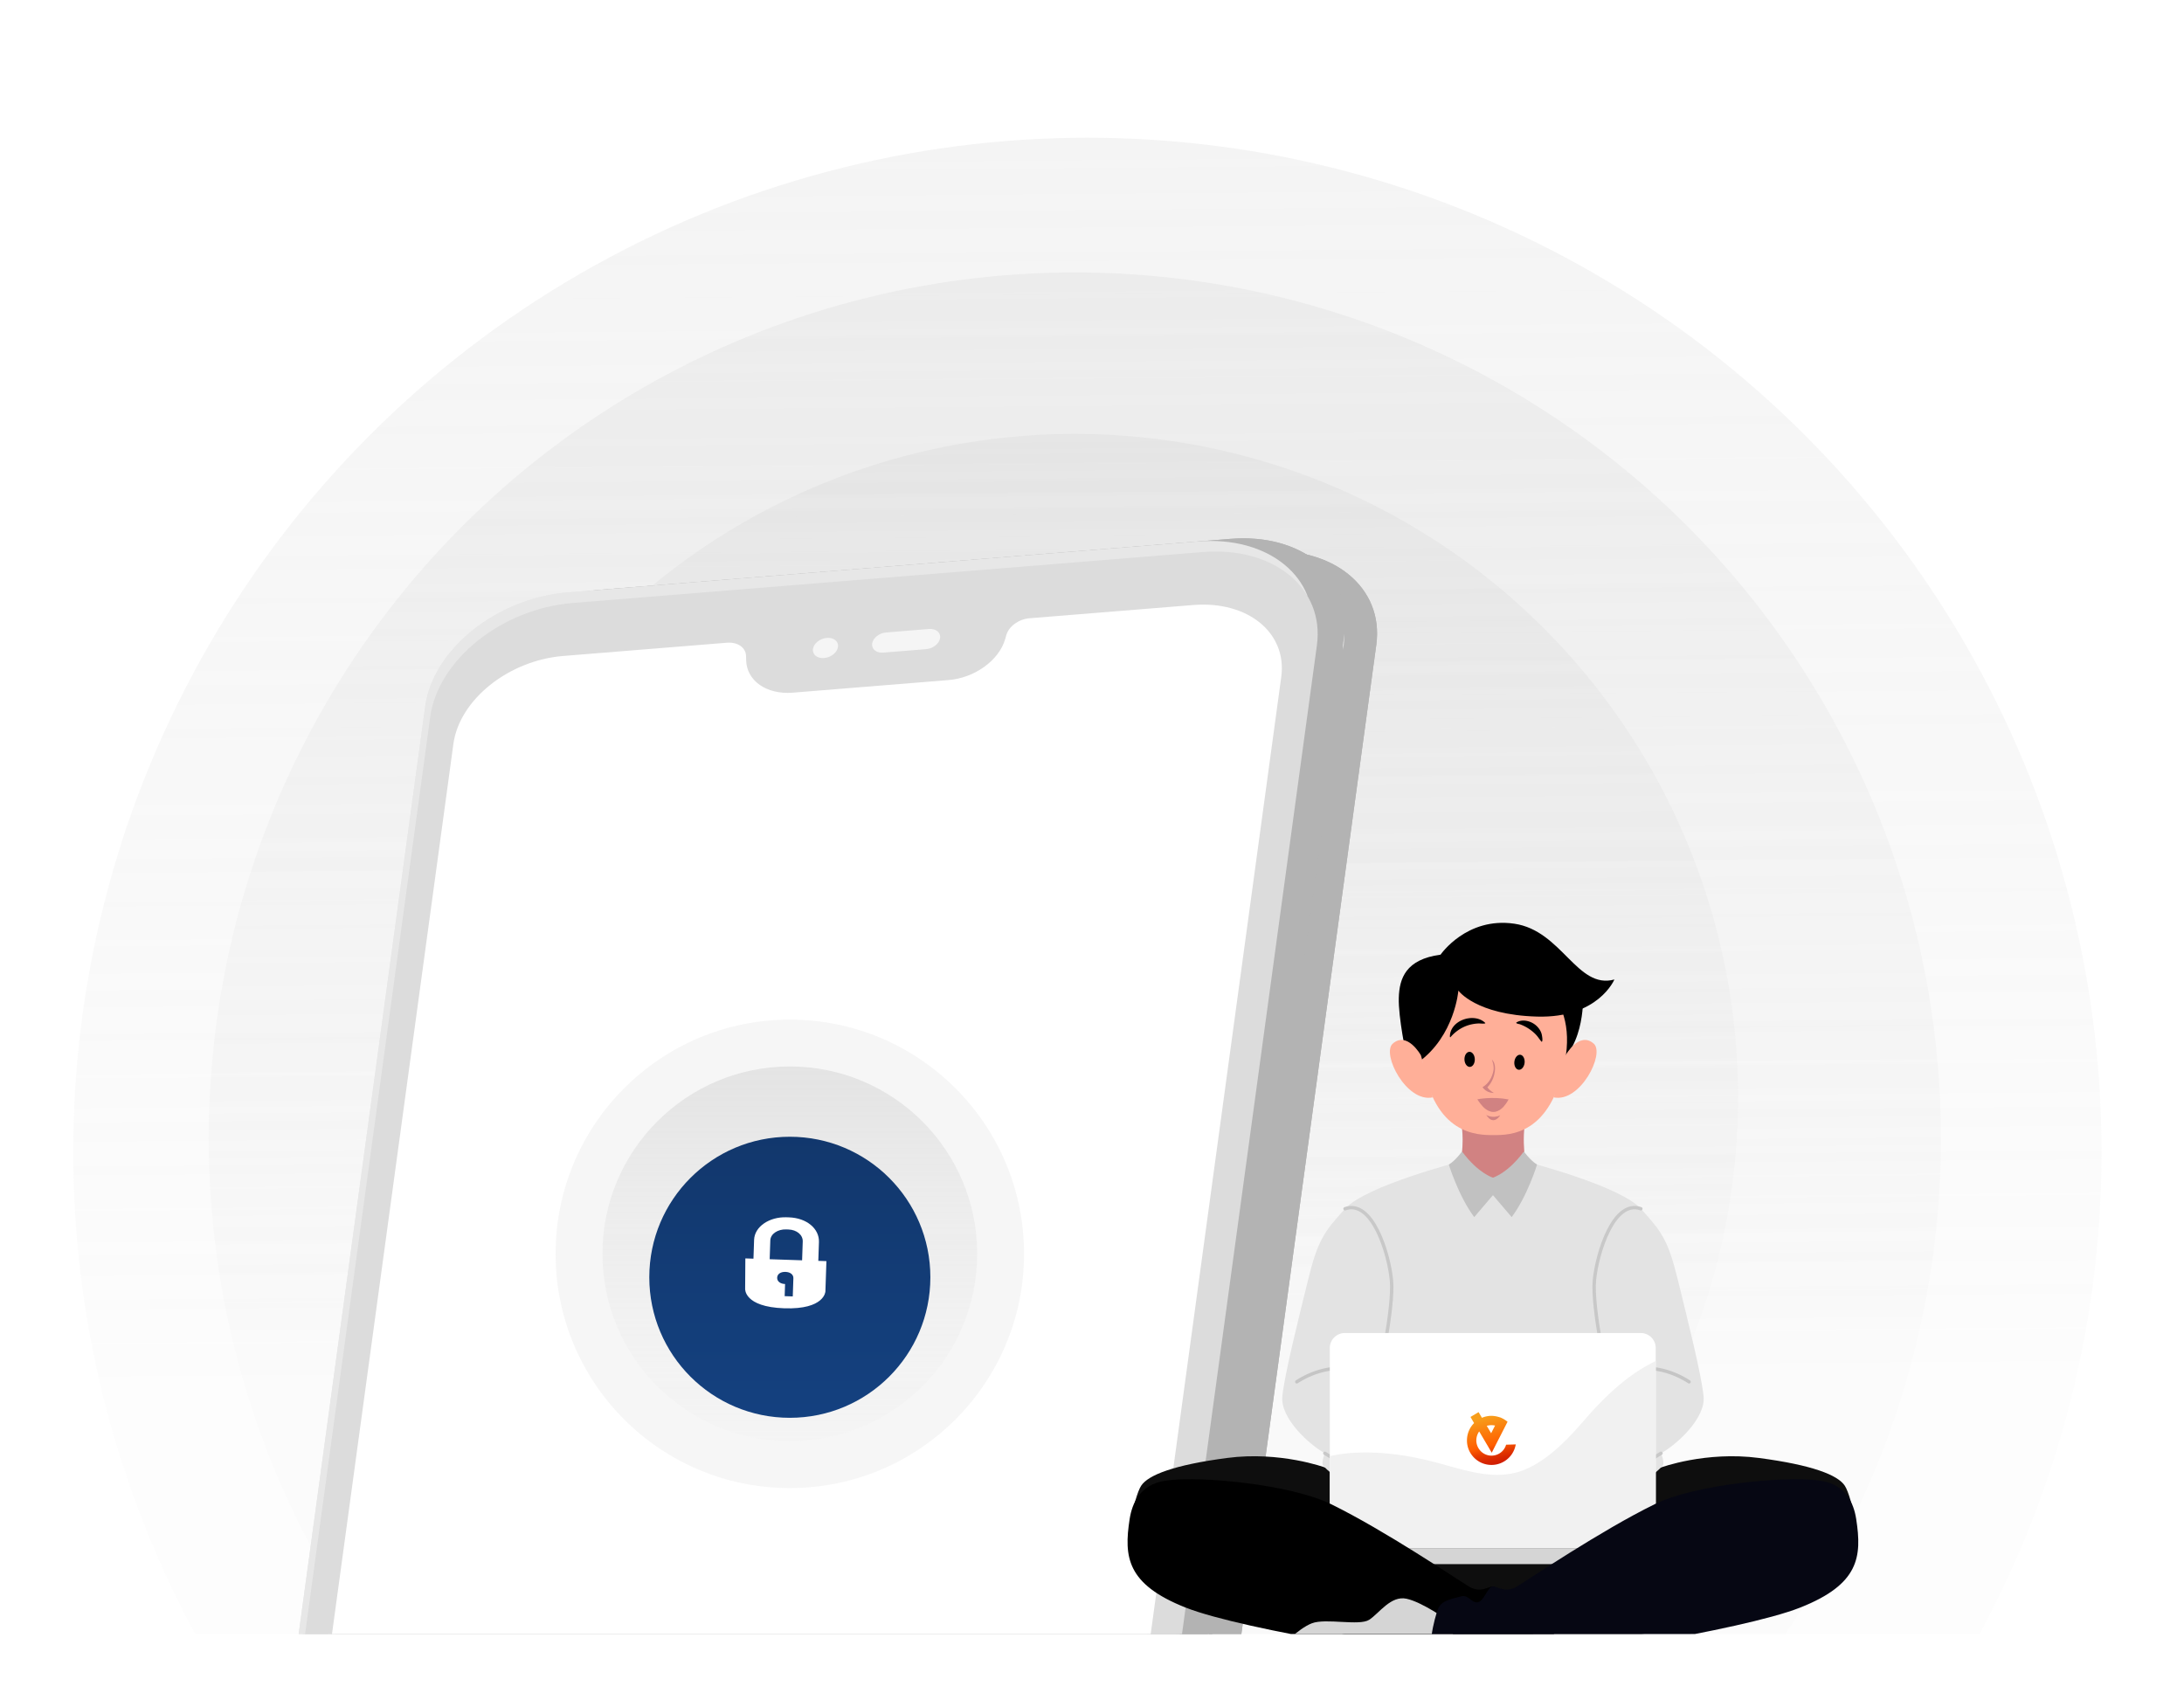 <svg width="370" height="288" fill="none" xmlns="http://www.w3.org/2000/svg"><g clip-path="url(#a)"><g clip-path="url(#b)"><circle cx="184.218" cy="195.148" r="171.812" fill="url(#c)"/><circle cx="182.093" cy="192.88" r="146.726" fill="url(#d)"/><circle cx="182.056" cy="185.899" r="112.392" fill="url(#e)"/><path d="m180.913 334.63-106.73 8.631c-12.01.971-20.666-6.109-19.346-15.803l28.108-206.077c1.321-9.702 12.132-18.348 24.133-19.318l106.739-8.631c12.012-.972 20.668 6.108 19.347 15.802l-28.108 206.077c-1.331 9.695-12.132 18.348-24.143 19.319Z" fill="#B3B3B3"/><path d="m175.361 335.073-106.74 8.631c-12.01.971-20.667-6.109-19.346-15.803l28.108-206.076c1.32-9.703 12.132-18.349 24.132-19.319l106.74-8.631c12.011-.971 20.667 6.109 19.346 15.803l-28.107 206.076c-1.321 9.694-12.122 18.348-24.133 19.319Z" fill="#E7E7E7"/><path d="m207.71 97.897-27.74 2.243c-1.822.147-3.5 1.362-3.928 2.836l-.203.71c-1.046 3.598-5.158 6.566-9.598 6.925l-26.379 2.133c-4.44.359-7.815-2.003-7.9-5.51l-.017-.693c-.033-1.436-1.413-2.404-3.235-2.256l-27.74 2.243c-9.257.748-17.58 7.411-18.602 14.889L54.26 327.493c-1.021 7.478 5.651 12.928 14.908 12.18l106.74-8.631c9.257-.749 17.58-7.412 18.602-14.889l28.108-206.077c1.011-7.477-5.662-12.927-14.908-12.18Z" fill="url(#f)"/><g opacity=".7" fill="#fff"><path d="M147.529 105.002c-.131.947-1.185 1.785-2.358 1.88-1.173.095-2.014-.598-1.883-1.537.131-.948 1.184-1.786 2.357-1.881 1.162-.094 2.015.59 1.884 1.538ZM162.944 101.959l-7.268.587c-1.172.095-2.227.942-2.357 1.881-.131.947.711 1.632 1.883 1.537l7.268-.587c1.173-.095 2.227-.942 2.357-1.881.131-.947-.721-1.631-1.883-1.537Z"/></g><path d="m175.562 332.49-106.73 8.63c-12.01.971-20.667-6.109-19.346-15.803l28.108-206.076c1.32-9.703 12.131-18.349 24.132-19.319l106.74-8.631c12.011-.971 20.667 6.109 19.346 15.803L199.705 313.17c-1.331 9.695-12.132 18.348-24.143 19.32Z" fill="#B3B3B3"/><path d="m170.01 332.932-106.74 8.631c-12.011.972-20.667-6.109-19.347-15.802l28.108-206.077c1.321-9.702 12.132-18.348 24.133-19.319l106.739-8.63c12.012-.972 20.667 6.108 19.347 15.802l-28.108 206.077c-1.32 9.694-12.121 18.347-24.132 19.318Z" fill="#E7E7E7"/><path d="m202.366 95.758-27.74 2.243c-1.822.147-3.5 1.362-3.928 2.836l-.203.711c-1.046 3.598-5.158 6.565-9.598 6.924l-26.378 2.133c-4.44.359-7.816-2.003-7.901-5.509l-.017-.693c-.032-1.437-1.413-2.404-3.235-2.257l-27.74 2.243c-9.257.749-17.58 7.412-18.602 14.889L48.917 325.355c-1.022 7.477 5.65 12.928 14.908 12.179l106.739-8.631c9.258-.748 17.581-7.411 18.602-14.889l28.108-206.076c1.011-7.477-5.661-12.928-14.908-12.18Z" fill="url(#g)"/><path d="m175.358 339.23-106.729 8.63c-12.011.971-20.667-6.109-19.346-15.803L77.39 125.981c1.321-9.702 12.132-18.348 24.133-19.319l106.74-8.63c12.011-.972 20.667 6.108 19.346 15.802l-28.107 206.077c-1.331 9.694-12.132 18.348-24.144 19.319Z" fill="#B3B3B3"/><path d="m169.806 339.672-106.74 8.632c-12.01.971-20.666-6.109-19.346-15.803l28.108-206.077c1.32-9.702 12.132-18.348 24.132-19.318l106.74-8.631c12.011-.972 20.667 6.108 19.347 15.802l-28.108 206.077c-1.32 9.694-12.121 18.347-24.133 19.318Z" fill="#E7E7E7"/><path d="m170.865 334.644-106.74 8.631c-12.01.971-20.667-6.106-19.346-15.797l28.104-206.009c1.32-9.699 12.132-18.342 24.132-19.313l106.74-8.63c12.011-.972 20.667 6.106 19.347 15.796l-28.105 206.009c-1.32 9.691-12.121 18.342-24.132 19.313Z" fill="#DCDCDC"/><path d="m202.155 102.5-27.74 2.243c-1.822.148-3.499 1.363-3.928 2.836l-.203.711c-1.046 3.598-5.158 6.566-9.598 6.925l-26.378 2.133c-4.44.359-7.816-2.004-7.901-5.51l-.017-.693c-.032-1.436-1.413-2.404-3.235-2.257l-27.74 2.243c-9.257.749-17.58 7.412-18.602 14.89L48.706 332.097c-1.022 7.478 5.65 12.928 14.908 12.179l106.74-8.631c9.257-.748 17.58-7.411 18.601-14.889l28.108-206.076c1.011-7.477-5.661-12.927-14.908-12.18Z" fill="#fff"/><g opacity=".7" fill="#fff"><path d="M141.966 109.603c-.131.948-1.184 1.786-2.357 1.881-1.173.095-2.014-.599-1.884-1.538.131-.947 1.185-1.785 2.358-1.88 1.162-.094 2.014.59 1.883 1.537ZM157.381 106.56l-7.267.588c-1.173.095-2.227.941-2.358 1.88-.131.948.711 1.633 1.884 1.538l7.267-.588c1.173-.095 2.227-.941 2.358-1.88.131-.948-.721-1.632-1.884-1.538Z"/></g><circle opacity=".4" cx="133.806" cy="212.423" r="39.681" fill="#E8E8E8"/><circle opacity=".4" cx="133.807" cy="212.424" r="31.744" fill="url(#h)"/><g filter="url(#i)"><circle cx="133.808" cy="212.424" r="23.808" fill="url(#j)"/></g><path d="m180.913 334.63-106.73 8.631c-12.01.971-20.666-6.109-19.346-15.803l28.108-206.077c1.321-9.702 12.132-18.348 24.133-19.318l106.739-8.631c12.012-.972 20.668 6.108 19.347 15.802l-28.108 206.077c-1.331 9.695-12.132 18.348-24.143 19.319Z" fill="#B3B3B3"/><path d="m175.361 335.073-106.74 8.631c-12.01.971-20.667-6.109-19.346-15.803l28.108-206.076c1.32-9.703 12.132-18.349 24.132-19.319l106.74-8.631c12.011-.971 20.667 6.109 19.346 15.803l-28.107 206.076c-1.321 9.694-12.122 18.348-24.133 19.319Z" fill="#E7E7E7"/><path d="m207.71 97.897-27.74 2.243c-1.822.147-3.5 1.362-3.928 2.836l-.203.71c-1.046 3.598-5.158 6.566-9.598 6.925l-26.379 2.133c-4.44.359-7.815-2.003-7.9-5.51l-.017-.693c-.033-1.436-1.413-2.404-3.235-2.256l-27.74 2.243c-9.257.748-17.58 7.411-18.602 14.889L54.26 327.493c-1.021 7.478 5.651 12.928 14.908 12.18l106.74-8.631c9.257-.749 17.58-7.412 18.602-14.889l28.108-206.077c1.011-7.477-5.662-12.927-14.908-12.18Z" fill="url(#k)"/><g opacity=".7" fill="#fff"><path d="M147.529 105.002c-.131.947-1.185 1.785-2.358 1.88-1.173.095-2.014-.598-1.883-1.537.131-.948 1.184-1.786 2.357-1.881 1.162-.094 2.015.59 1.884 1.538ZM162.944 101.959l-7.268.587c-1.172.095-2.227.942-2.357 1.881-.131.947.711 1.632 1.883 1.537l7.268-.587c1.173-.095 2.227-.942 2.357-1.881.131-.947-.721-1.631-1.883-1.537Z"/></g><path d="m175.562 332.49-106.73 8.63c-12.01.971-20.667-6.109-19.346-15.803l28.108-206.076c1.32-9.703 12.131-18.349 24.132-19.319l106.74-8.631c12.011-.971 20.667 6.109 19.346 15.803L199.705 313.17c-1.331 9.695-12.132 18.348-24.143 19.32Z" fill="#B3B3B3"/><path d="m170.01 332.932-106.74 8.631c-12.011.972-20.667-6.109-19.347-15.802l28.108-206.077c1.321-9.702 12.132-18.348 24.133-19.319l106.739-8.63c12.012-.972 20.667 6.108 19.347 15.802l-28.108 206.077c-1.32 9.694-12.121 18.347-24.132 19.318Z" fill="#E7E7E7"/><path d="m202.366 95.758-27.74 2.243c-1.822.147-3.5 1.362-3.928 2.836l-.203.711c-1.046 3.598-5.158 6.565-9.598 6.924l-26.378 2.133c-4.44.359-7.816-2.003-7.901-5.509l-.017-.693c-.032-1.437-1.413-2.404-3.235-2.257l-27.74 2.243c-9.257.749-17.58 7.412-18.602 14.889L48.917 325.355c-1.022 7.477 5.65 12.928 14.908 12.179l106.739-8.631c9.258-.748 17.581-7.411 18.602-14.889l28.108-206.076c1.011-7.477-5.661-12.928-14.908-12.18Z" fill="url(#l)"/><path d="m175.358 339.23-106.729 8.63c-12.011.971-20.667-6.109-19.346-15.803L77.39 125.981c1.321-9.702 12.132-18.348 24.133-19.319l106.74-8.63c12.011-.972 20.667 6.108 19.346 15.802l-28.107 206.077c-1.331 9.694-12.132 18.348-24.144 19.319Z" fill="#B3B3B3"/><path d="m169.806 339.672-106.74 8.632c-12.01.971-20.666-6.109-19.346-15.803l28.108-206.077c1.32-9.702 12.132-18.348 24.132-19.318l106.74-8.631c12.011-.972 20.667 6.108 19.347 15.802l-28.108 206.077c-1.32 9.694-12.121 18.347-24.133 19.318Z" fill="#E7E7E7"/><path d="m170.865 334.644-106.74 8.631c-12.01.971-20.667-6.106-19.346-15.797l28.104-206.009c1.32-9.699 12.132-18.342 24.132-19.313l106.74-8.63c12.011-.972 20.667 6.106 19.347 15.796l-28.105 206.009c-1.32 9.691-12.121 18.342-24.132 19.313Z" fill="#DCDCDC"/><path d="m202.155 102.5-27.74 2.243c-1.822.148-3.499 1.363-3.928 2.836l-.203.711c-1.046 3.598-5.158 6.566-9.598 6.925l-26.378 2.133c-4.44.359-7.816-2.004-7.901-5.51l-.017-.693c-.032-1.436-1.413-2.404-3.235-2.257l-27.74 2.243c-9.257.749-17.58 7.412-18.602 14.89L48.706 332.097c-1.022 7.478 5.65 12.928 14.908 12.179l106.74-8.631c9.257-.748 17.58-7.411 18.601-14.889l28.108-206.076c1.011-7.477-5.661-12.927-14.908-12.18Z" fill="#fff"/><g opacity=".7" fill="#fff"><path d="M141.966 109.603c-.131.948-1.184 1.786-2.357 1.881-1.173.095-2.014-.599-1.884-1.538.131-.947 1.185-1.785 2.358-1.88 1.162-.094 2.014.59 1.883 1.537ZM157.381 106.56l-7.267.588c-1.173.095-2.227.941-2.358 1.88-.131.948.711 1.633 1.884 1.538l7.267-.588c1.173-.095 2.227-.941 2.358-1.88.131-.948-.721-1.632-1.884-1.538Z"/></g><circle opacity=".4" cx="133.806" cy="212.423" r="39.681" fill="#E8E8E8"/><circle opacity=".4" cx="133.807" cy="212.424" r="31.744" fill="url(#m)"/><g filter="url(#n)"><circle cx="133.808" cy="212.424" r="23.808" fill="url(#o)"/></g><path d="M312.538 251.711c-1.185-1.827-5.543-3.522-14.551-4.707s-16.578 1.609-16.578 1.609l-28.478 1.655-28.478-1.655s-7.57-2.794-16.578-1.609-13.36 2.886-14.551 4.707c-1.185 1.827-3.465 11.224-.493 14.591 2.967 3.367 26.972 12.272 60.1 12.272s57.133-8.905 60.1-12.272c2.972-3.367.692-12.77-.493-14.591Z" fill="#0E0E0E"/><path d="M288.61 236.559c-.372-3.711-2.6-12.547-4.306-19.522-1.707-6.975-2.749-8.315-6.311-12.249-3.562-3.934-19.59-8.028-19.59-8.028h-10.949s-16.029 4.094-19.59 8.028c-3.562 3.934-4.605 5.269-6.311 12.249-1.707 6.975-3.934 15.811-4.306 19.522-.373 3.711 4.529 8.166 7.198 9.649 0 0-.521 1.185-.372 2.004 0 0 6.705 8.166 28.85 11.505 22.144-3.339 28.85-11.505 28.85-11.505.149-.819-.372-2.004-.372-2.004 2.68-1.483 7.581-5.938 7.209-9.649Z" fill="#E3E3E3"/><path d="M224.445 246.208c3.711 2.377 10.617 6.088 12.175 7.05 1.557.962 3.413 3.189 5.268 2.966 1.856-.223 5.12-4.306 5.715-5.79.596-1.483.521-4.083-1.557-5.119-2.079-1.037-1.484-1.855-3.116-3.041-1.632-1.185-4.231-3.413-5.64-4.753-1.409-1.334-3.785-3.934-3.785-3.934s2.674-12.1 2.227-16.704c-.446-4.604-3.264-13.732-7.868-12.1" stroke="#C8C8C8" stroke-width=".573" stroke-miterlimit="10" stroke-linecap="round" stroke-linejoin="round"/><path d="M219.695 234.109s3.934-2.823 8.762-2.228" stroke="#C5C5C5" stroke-width=".573" stroke-miterlimit="10" stroke-linecap="round" stroke-linejoin="round"/><path d="M281.403 246.208c-3.711 2.377-10.617 6.087-12.175 7.05-1.558.967-3.413 3.189-5.268 2.966-1.856-.223-5.12-4.306-5.715-5.79-.596-1.483-.521-4.083 1.557-5.119 2.079-1.037 1.483-1.855 3.116-3.041 1.632-1.185 4.231-3.413 5.64-4.753 1.409-1.334 3.785-3.934 3.785-3.934s-2.674-12.1-2.227-16.704c.446-4.604 3.264-13.732 7.868-12.1" stroke="#C8C8C8" stroke-width=".573" stroke-miterlimit="10" stroke-linecap="round" stroke-linejoin="round"/><path d="M286.152 234.109s-3.934-2.823-8.761-2.228" stroke="#C5C5C5" stroke-width=".573" stroke-miterlimit="10" stroke-linecap="round" stroke-linejoin="round"/><path d="M247.629 190.801s.624 3.447-.59 7.753c0 0 2.314 3.786 6.712 3.413 4.397-.372 5.067-2.806 5.067-2.806s-1.036-4.632-.526-8.366h-10.663v.006Z" fill="#D18282"/><path d="m252.932 202.486 3.167 3.711c2.674-3.562 4.3-8.899 4.3-8.899-1.191-.733-2.233-2.222-2.233-2.222-2.755 3.728-5.24 4.438-5.24 4.438s-2.485-.71-5.24-4.438c0 0-1.042 1.483-2.233 2.222 0 0 1.632 5.337 4.301 8.899l3.166-3.711h.012Z" fill="#C1C1C1"/><path d="M280.504 259.763a2.545 2.545 0 0 1-2.543 2.543h-50.129a2.545 2.545 0 0 1-2.543-2.543v-31.386a2.545 2.545 0 0 1 2.543-2.543h50.129a2.545 2.545 0 0 1 2.543 2.543v31.386Z" fill="#fff"/><path d="M280.506 263.645c0 .738-.601 1.34-1.34 1.34h-52.529c-.739 0-1.34-.602-1.34-1.34 0-.739.601-1.34 1.34-1.34h52.529c.744 0 1.34.601 1.34 1.34Z" fill="#D5D5D5"/><path d="M268.217 240.81c-2.823 3.246-6.213 6.78-10.308 8.332-4.237 1.551-8.612.28-12.707-.848-5.366-1.552-10.731-2.542-16.521-2.119a25.68 25.68 0 0 0-3.384.521v13.068a2.544 2.544 0 0 0 2.542 2.543h50.13a2.545 2.545 0 0 0 2.543-2.543v-29.182c-4.633 2.216-8.441 5.772-12.295 10.228Z" fill="#F1F1F1"/><path d="M258.064 166.671s5.13 4.239 10.127 2.334c0 0 .354 9.767-6.096 12.295-6.453 2.521-4.031-14.629-4.031-14.629Z" fill="#000"/><path d="M253.042 163.402c-5.343 0-14.047 4.381-12.077 16.43 2.044 12.472 9.294 12.472 12.077 12.472 2.777 0 9.712 0 12.077-12.472 2.268-11.997-6.734-16.43-12.077-16.43Z" fill="#FFAF98"/><path d="M249.849 179.442c.023.705-.349 1.289-.83 1.306-.481.017-.894-.538-.916-1.243-.023-.704.349-1.288.83-1.305.487-.018.893.538.916 1.242ZM258.287 180.053c-.075.699-.521 1.226-.997 1.18-.481-.052-.807-.659-.733-1.357.075-.699.522-1.226.997-1.18.475.052.802.659.733 1.357ZM245.633 175.657c-.034-2.8 4.072-4.175 5.967-2.377.235.224-.893.109-1.019.109a6.736 6.736 0 0 0-2.016.361 6.517 6.517 0 0 0-1.97 1.117 6.596 6.596 0 0 0-.762.733c-.085.097-.131.194-.2.057ZM256.896 173.228c1.008-.636 2.411-.269 3.27.446.469.396.87.945 1.019 1.547.04.171.24 1.151.011 1.271-.023.074-.618-.768-.687-.853-.383-.493-.859-.899-1.368-1.26a7.21 7.21 0 0 0-1.655-.854c-.144-.045-.728-.12-.59-.297Z" fill="#000"/><path d="M247.069 167.822s-.595 7.657-6.78 12.14l-2.027-1.105s-1.386-6.482-1.288-9.798c.097-3.315 1.185-6.534 7.078-7.324 0 0 4.398-6.431 12.495-5.245 8.091 1.185 10.617 11.183 16.95 9.454 0 0-2.72 6.58-13.113 6.282-10.394-.298-13.315-4.404-13.315-4.404Z" fill="#000"/><path d="m242.723 185.919-2.004-7.141s-2.319-4.14-4.776-1.964c-1.913 1.695 2.285 10.015 6.78 9.105ZM263.227 185.919l2.004-7.141s2.319-4.14 4.776-1.964c1.912 1.695-2.285 10.015-6.78 9.105Z" fill="#FFAF98"/><path d="M260.719 274.415s4.158-2.966 6.832-3.562c2.674-.595 4.65 2.474 6.334 3.562 1.683 1.088 7.324-.309 9.7.59 2.377.899 5.544 4.26 7.92 6.242 2.377 1.981 0 2.88-2.376 2.875-2.377-.006-25.535-1.69-28.799-2.085-3.276-.401.389-7.622.389-7.622Z" fill="#D5D5D5"/><path d="M267.547 270.853c-1.735.384-4.088 1.77-5.531 2.692 1.712 1.099 4.466 2.554 7.112 2.554 2.497 0 4.449-.579 5.572-1.38-.327-.069-.607-.166-.819-.304-1.678-1.088-3.659-4.157-6.334-3.562Z" fill="#ABB8C6"/><path d="M198.271 250.759c4.948-.653 20.203.641 27.218 4.066 9.105 4.449 21.377 12.758 23.359 13.95 1.981 1.185 3.218 0 4.083 0 .864 0 1.46 2.473 2.548 2.674 1.088.2 1.586-1.386 2.869-.991 1.288.395 3.264.596 3.859 2.079.596 1.483 2.176 7.524.493 9.008-1.684 1.483-5.641 2.674-6.729 2.571-1.088-.098-1.386-1.586-2.176-1.386-.79.2-3.069.493-3.957.2-.893-.297-1.683-2.176-3.562-1.878-1.878.298-35.43-4.753-45.428-8.71-9.998-3.957-10.445-8.612-9.477-14.946.967-6.333 5.72-6.482 6.9-6.637Z" fill="#000"/><path d="M245.129 274.415s-4.157-2.966-6.831-3.562c-2.675-.595-4.65 2.474-6.334 3.562-1.683 1.088-7.324-.309-9.7.59-2.377.899-5.544 4.26-7.92 6.242-2.377 1.981 0 2.88 2.376 2.875 2.377-.006 25.535-1.69 28.799-2.085 3.275-.401-.39-7.622-.39-7.622Z" fill="#D5D5D5"/><path d="M307.573 250.759c-4.948-.653-20.204.641-27.219 4.066-9.105 4.449-21.377 12.758-23.358 13.95-1.981 1.185-3.218 0-4.083 0-.865 0-1.46 2.473-2.548 2.674-1.088.2-1.586-1.386-2.869-.991-1.289.395-3.264.596-3.86 2.079-.595 1.483-2.176 7.524-.492 9.008 1.683 1.483 5.64 2.674 6.728 2.571 1.088-.098 1.386-1.586 2.176-1.386.791.2 3.07.493 3.957.2.894-.297 1.684-2.176 3.562-1.878 1.879.298 35.43-4.753 45.429-8.71 9.998-3.957 10.445-8.612 9.477-14.946-.962-6.339-5.721-6.482-6.9-6.637Z" fill="#060713"/><path d="M251.797 188.887s1.056.686 2.367.057c0 0-1.131 1.918-2.367-.057ZM250.281 186.243s2.495-.523 5.289.018c0 0-2.261 4.743-5.289-.018Z" fill="#D18282"/><path d="M250.82 186.367s1.646-.392 4.352.009c0 0-2.24.479-4.352-.009Z" fill="#D18282"/><path opacity=".6" d="M251.18 187.409c1.562 1.633 2.851.85 3.621-.013-2.011-.479-3.133-.198-3.621.013Z" fill="#D18282"/><path d="M252.739 179.51s.458 1.043.26 1.945c-.207.937-.695 2.059-1.835 2.728 0 0 .576 1.003 1.927.977 0 0-.778-.401-1.104-.973 0 0 1.052-.919 1.263-2.702.127-1.144-.198-1.694-.511-1.975Z" fill="#D18282"/><path d="m138.634 213.609.107-3.185c.076-2.261-2.062-4.082-5.084-4.184l-.412-.013c-2.884-.098-5.415 1.566-5.491 3.827l-.107 3.185-1.374-.046-.035 5.142s-.241 3.078 6.626 3.31c6.867.231 6.971-2.852 6.971-2.852l.173-5.138-1.374-.046Zm-4.328 6.027-1.373-.047.069-2.055c-.824-.027-1.359-.457-1.339-1.074.021-.616.584-1.009 1.408-.981.824.028 1.36.457 1.339 1.074l-.104 3.083Zm1.581-6.119-5.493-.185.107-3.186c.038-1.13 1.302-1.911 2.675-1.864l.412.014c1.374.046 2.445.905 2.407 2.035l-.108 3.186Z" fill="#fff"/><path d="M255.15 244.771a2.536 2.536 0 0 1-1.048 1.414 2.603 2.603 0 0 1-1.819.394 2.524 2.524 0 0 1-1.609-.945 2.575 2.575 0 0 1-.559-1.785c.035-.49.206-.95.479-1.346l2.128 3.607c.887-1.746 1.79-3.492 2.677-5.239-.086-.081-.189-.145-.293-.226-.017-.017-.017-.017-.034-.016-.068-.049-.154-.113-.24-.161-.017 0-.017-.017-.034-.016-.017-.016-.051-.032-.069-.048a1.79 1.79 0 0 0-.256-.127c-.017-.017-.034-.016-.051-.032a2.382 2.382 0 0 0-.306-.126c-.017.001-.034-.016-.068-.015-.017.001-.034-.015-.051-.015a4.576 4.576 0 0 0-1.435-.225 4.155 4.155 0 0 0-1.502.333l-.567-.96-1.369.818.603 1.042a4.117 4.117 0 0 0-1.194 2.666 4.086 4.086 0 0 0 .912 2.87 4.118 4.118 0 0 0 2.6 1.503 4.166 4.166 0 0 0 4.676-3.11c.03-.102.043-.22.074-.322l-1.645.051v.016Zm-2.539-3.325c.218-.006.454.02.674.064-.222.428-.443.873-.665 1.301l-.745-1.258c.234-.057.484-.099.736-.107Z" fill="url(#p)"/></g></g><defs><linearGradient id="c" x1="173.126" y1="-1158.41" x2="184.218" y2="233.575" gradientUnits="userSpaceOnUse"><stop stop-color="#EAEAEA"/><stop offset="1" stop-color="#BDBDBD" stop-opacity=".04"/></linearGradient><linearGradient id="d" x1="172.62" y1="-963.046" x2="182.093" y2="225.697" gradientUnits="userSpaceOnUse"><stop stop-color="#EAEAEA"/><stop offset="1" stop-color="#BDBDBD" stop-opacity=".04"/></linearGradient><linearGradient id="e" x1="174.799" y1="-699.538" x2="182.056" y2="211.037" gradientUnits="userSpaceOnUse"><stop stop-color="#EAEAEA"/><stop offset="1" stop-color="#BDBDBD" stop-opacity=".04"/></linearGradient><linearGradient id="f" x1="31.717" y1="23.959" x2="191.654" y2="774.965" gradientUnits="userSpaceOnUse"><stop offset=".279" stop-color="#fff"/><stop offset="1" stop-color="#EEE" stop-opacity="0"/></linearGradient><linearGradient id="g" x1="26.373" y1="21.82" x2="186.31" y2="772.827" gradientUnits="userSpaceOnUse"><stop offset=".279" stop-color="#fff"/><stop offset="1" stop-color="#EEE" stop-opacity="0"/></linearGradient><linearGradient id="h" x1="133.807" y1="180.68" x2="133.807" y2="244.169" gradientUnits="userSpaceOnUse"><stop stop-color="#C8C8C8"/><stop offset="1" stop-color="#EAEAEA" stop-opacity=".31"/></linearGradient><linearGradient id="j" x1="133.808" y1="162.823" x2="133.808" y2="252.501" gradientUnits="userSpaceOnUse"><stop stop-color="#F99419"/><stop offset="1" stop-color="#D92203"/></linearGradient><linearGradient id="k" x1="31.717" y1="23.959" x2="191.654" y2="774.965" gradientUnits="userSpaceOnUse"><stop offset=".279" stop-color="#fff"/><stop offset="1" stop-color="#EEE" stop-opacity="0"/></linearGradient><linearGradient id="l" x1="26.373" y1="21.82" x2="186.31" y2="772.827" gradientUnits="userSpaceOnUse"><stop offset=".279" stop-color="#fff"/><stop offset="1" stop-color="#EEE" stop-opacity="0"/></linearGradient><linearGradient id="m" x1="133.807" y1="180.68" x2="133.807" y2="244.169" gradientUnits="userSpaceOnUse"><stop stop-color="#C8C8C8"/><stop offset="1" stop-color="#EAEAEA" stop-opacity=".31"/></linearGradient><linearGradient id="o" x1="133.808" y1="162.823" x2="133.808" y2="252.501" gradientUnits="userSpaceOnUse"><stop stop-color="#103262"/><stop offset="1" stop-color="#154486"/></linearGradient><linearGradient id="p" x1="251.573" y1="240.029" x2="253.735" y2="249.221" gradientUnits="userSpaceOnUse"><stop stop-color="#F79E1B"/><stop offset=".522" stop-color="#FF5F00"/><stop offset=".532" stop-color="#FD5C00"/><stop offset=".657" stop-color="#E73D00"/><stop offset=".779" stop-color="#D82701"/><stop offset=".896" stop-color="#CE1A01"/><stop offset="1" stop-color="#EB001B"/></linearGradient><clipPath id="a"><path fill="#fff" d="M0 0h370v288H0z"/></clipPath><clipPath id="b"><path fill="#fff" transform="translate(-98 14)" d="M0 0h590.775v262.826H0z"/></clipPath><filter id="i" x="90.16" y="172.743" width="87.298" height="87.298" filterUnits="userSpaceOnUse" color-interpolation-filters="sRGB"><feFlood flood-opacity="0" result="BackgroundImageFix"/><feColorMatrix in="SourceAlpha" values="0 0 0 0 0 0 0 0 0 0 0 0 0 0 0 0 0 0 127 0" result="hardAlpha"/><feOffset dy="3.968"/><feGaussianBlur stdDeviation="9.92"/><feComposite in2="hardAlpha" operator="out"/><feColorMatrix values="0 0 0 0 0 0 0 0 0 0 0 0 0 0 0 0 0 0 0.05 0"/><feBlend in2="BackgroundImageFix" result="effect1_dropShadow_500_3947"/><feBlend in="SourceGraphic" in2="effect1_dropShadow_500_3947" result="shape"/></filter><filter id="n" x="90.16" y="172.743" width="87.298" height="87.298" filterUnits="userSpaceOnUse" color-interpolation-filters="sRGB"><feFlood flood-opacity="0" result="BackgroundImageFix"/><feColorMatrix in="SourceAlpha" values="0 0 0 0 0 0 0 0 0 0 0 0 0 0 0 0 0 0 127 0" result="hardAlpha"/><feOffset dy="3.968"/><feGaussianBlur stdDeviation="9.92"/><feComposite in2="hardAlpha" operator="out"/><feColorMatrix values="0 0 0 0 0 0 0 0 0 0 0 0 0 0 0 0 0 0 0.05 0"/><feBlend in2="BackgroundImageFix" result="effect1_dropShadow_500_3947"/><feBlend in="SourceGraphic" in2="effect1_dropShadow_500_3947" result="shape"/></filter></defs></svg>
